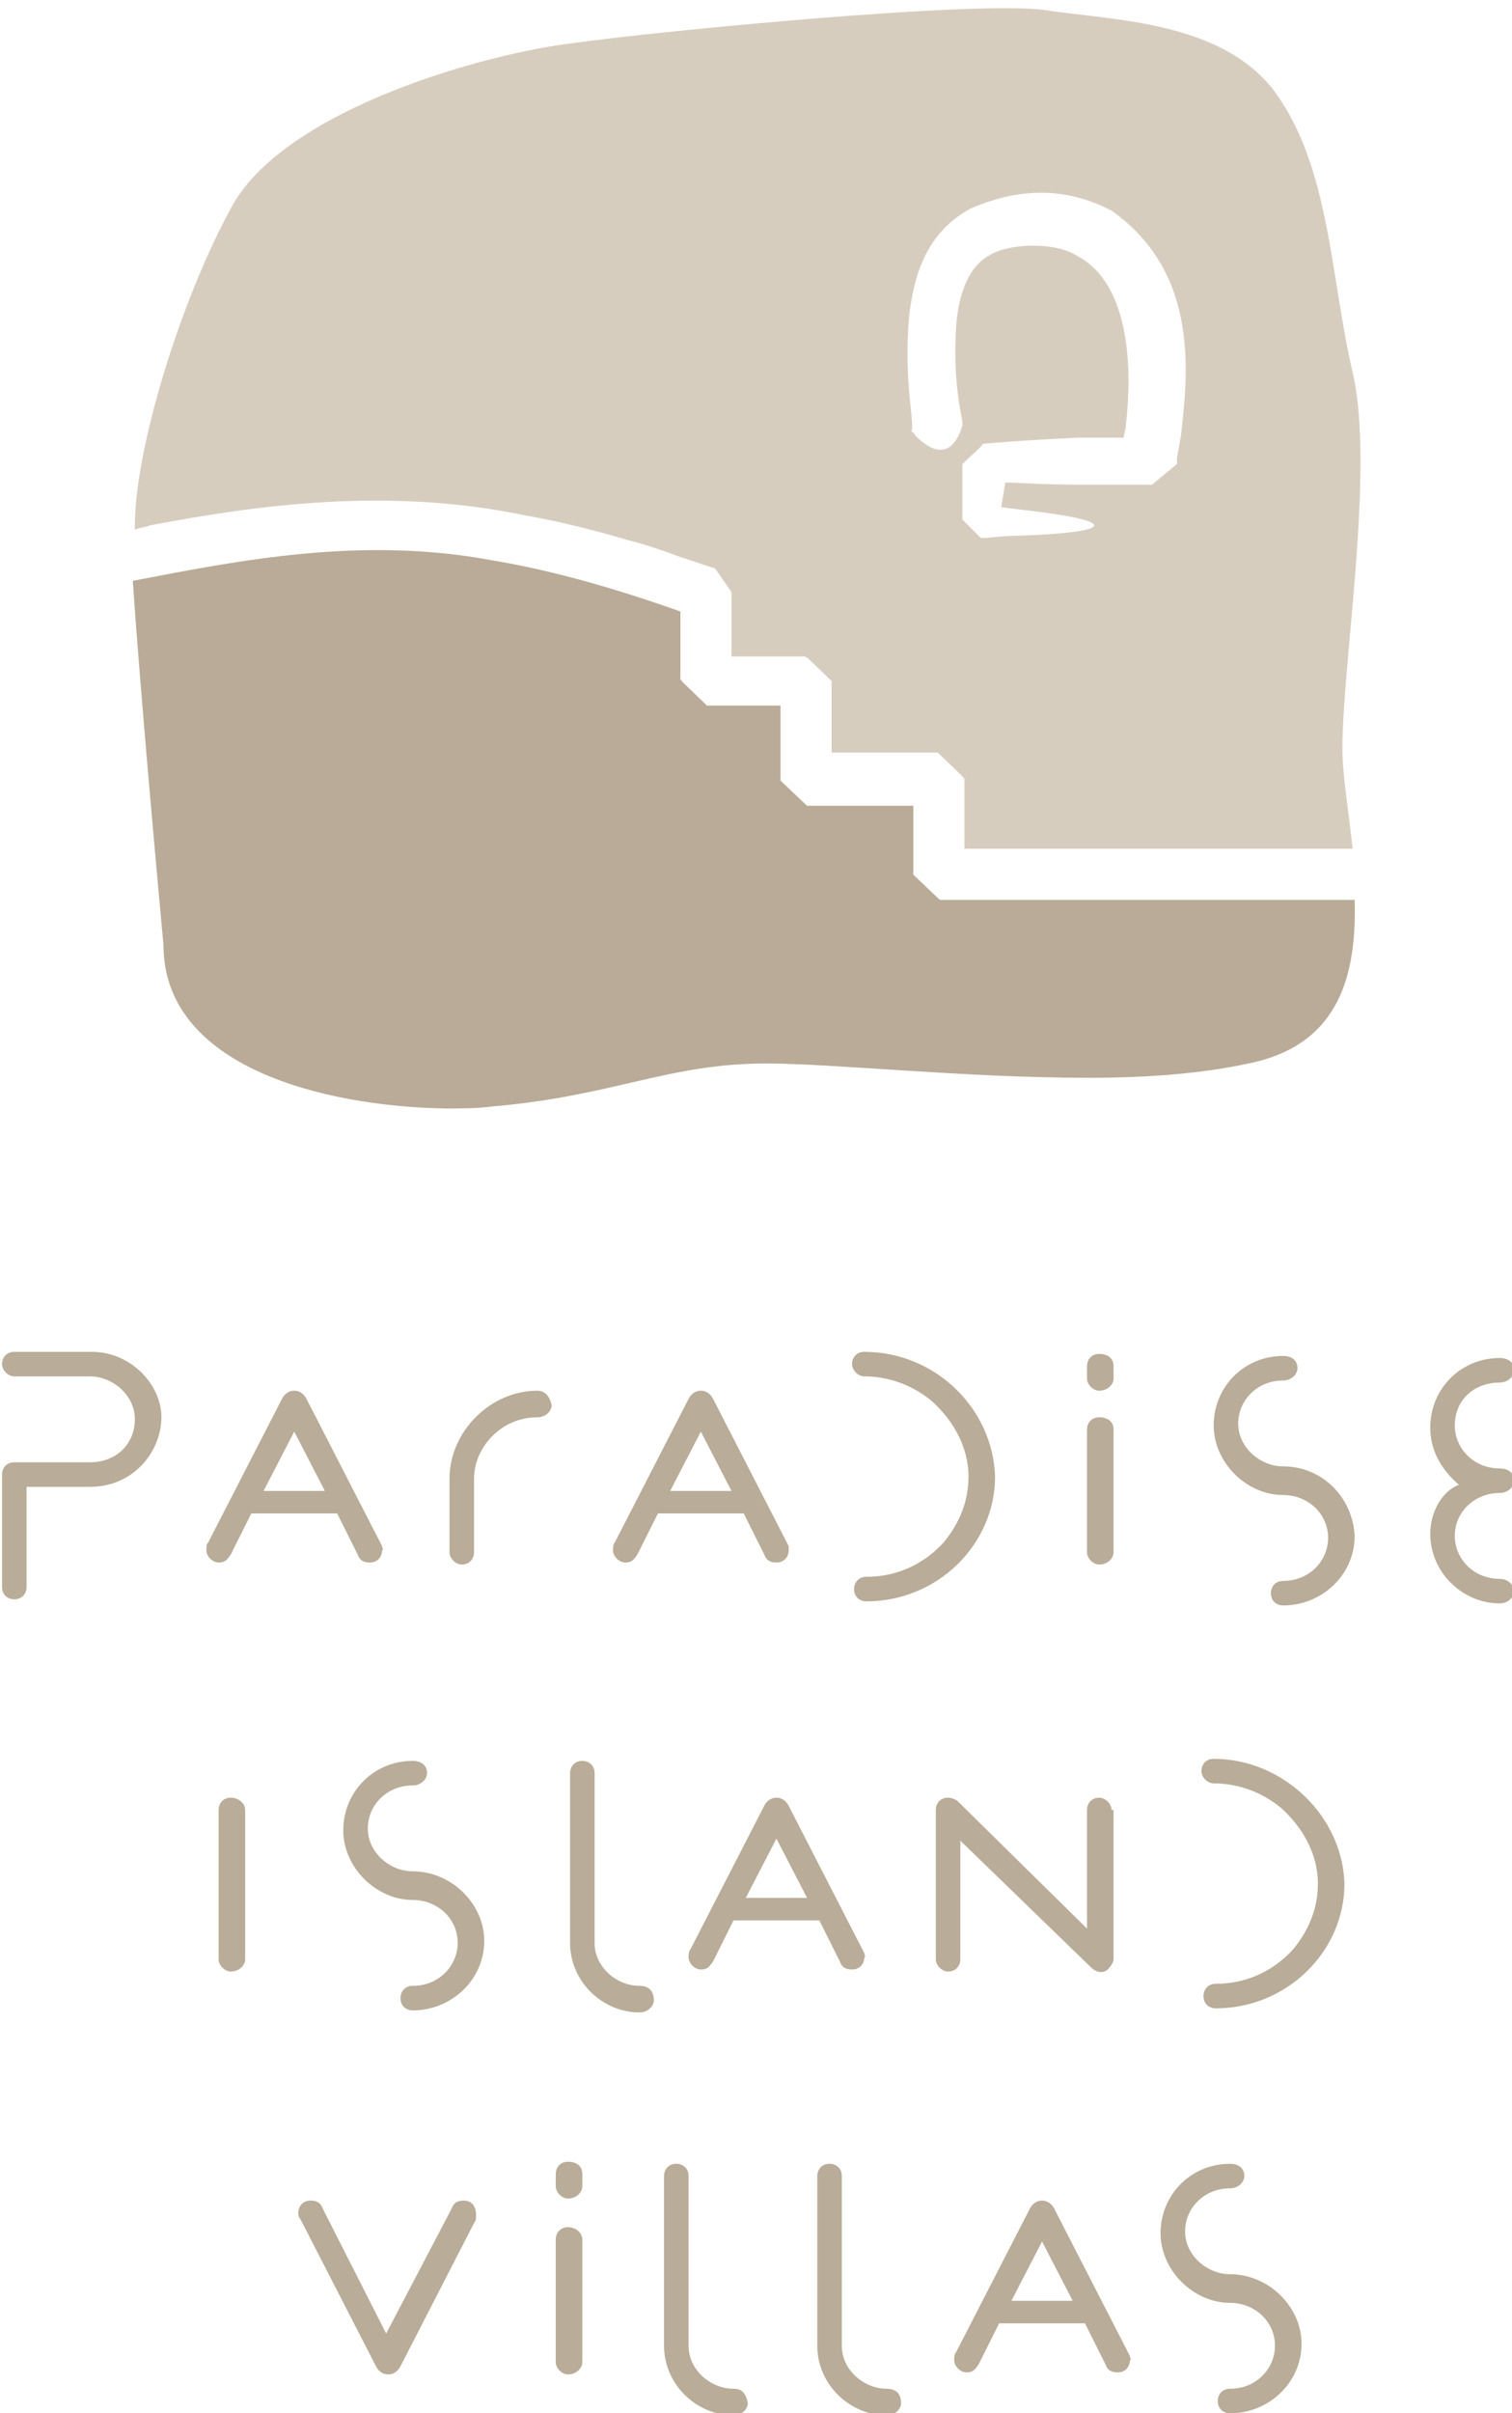 <?xml version="1.0" encoding="utf-8"?><svg version="1.1" id="Layer_1" xmlns="http://www.w3.org/2000/svg" xmlns:xlink="http://www.w3.org/1999/xlink" x="0px" y="0px" width="74px" height="118px" viewBox="0 0 74 118" style="enable-background:new 0 0 74 118;" xml:space="preserve">
<style type="text/css">.st0{fill:#D7CDBF;}.st1{fill:#B9AB97;}.st2{fill:#B9AC98;}</style>
<path class="st0" d="M25.7,25.2c1.7,0.3,3.3,0.7,5,1.2c0.8,0.2,1.7,0.5,2.5,0.8l1.2,0.4l0.6,0.2l0,0c1.6,2.3,0.5,0.7,0.8,1.2v0.1
v0.2v0.3v2.5h0.2h2.6h0.7h0.1c0.6,0.5-1.2-1.2,1.3,1.2v0v0.2v0.3v1.3v1.7h1.1h2.6h1.3h0.2c2.5,2.4,0.7,0.7,1.3,1.3v0v0.1v0.3v0.6
v2.4h0.2c1.7,0,3.4,0,5.1,0c4.9,0,9.5,0,13.7,0c-0.2-1.9-0.5-3.6-0.5-4.9c0-4.2,1.6-13.7,0.5-18.4c-1.1-4.7-1.1-10-3.8-13.7
C59.8,1,54.4,1,51.2,0.5C48,0,32.4,1.5,28.1,2.1c-4.3,0.5-14,3.2-16.7,7.9C8.8,14.7,6.6,22,6.6,25.7c0,0.1,0,0.2,0,0.2
c0.2-0.1,0.5-0.1,0.7-0.2C12.5,24.7,19,23.8,25.7,25.2z M44.5,15.4c0.2-1.5,0.6-3.9,3-5.2c2.3-1,4.6-1.1,6.9,0.1
c4.4,3.1,3.7,8.2,3.4,11l-0.2,1.1l0,0.3l0,0l0,0c1.1-0.9-1.5,1.2-1.2,1h0l-0.1,0l-0.1,0l-0.5,0c-0.6,0-1.1,0-1.6,0
c-0.9,0-1.4,0-1.4,0s-1.3,0-3.1-0.1l-0.4,0l-0.1,0.6l-0.1,0.6l0.8,0.1c6.2,0.7,3.7,1.2-0.2,1.3c0.1,0-0.4,0-1.3,0.1l-0.2,0l-0.1,0h0
h0c0.8,0.8-1.1-1.1-0.9-0.9v0v0l0,0l0-0.3l0-0.8l0-0.8l0-0.4l0-0.2l0-0.1v-0.1v0v0v0c0.6-0.6,0.9-0.8,1-1l0,0c-0.1,0.1-0.2,0.2,0,0
h0c0,0,0,0,0.1-0.1c0,0,0,0,0,0c0,0,0,0-0.1,0.1h0c2.3-0.2,4.7-0.3,4.7-0.3s0.5,0,1.4,0c0.2,0,0.5,0,0.8,0c0-0.2,0.1-0.4,0.1-0.6
c0.3-2.5,0.3-6.9-2.4-8.3c-1.1-0.7-3.4-0.6-4.3,0c-1.1,0.6-1.5,2.1-1.6,3.4c-0.2,2.7,0.3,4.6,0.3,4.7c0,0.1,0,0.1,0,0.2
c-0.2,0.7-0.8,2-2.3,0.5c0,0-0.1-0.2-0.2-0.2C44.8,20.7,44.2,18.7,44.5,15.4z"/>
<path class="st1" d="M66.3,44c-4.4,0-9.2,0-14.3,0c-1.7,0-3.4,0-5.1,0h-0.7H46H46c0.3,0.3-2.4-2.3-1.3-1.2v0v-0.3v-1.3v-1.8l-0.9,0
h-2.7h-1.3h-0.2h-0.1c0.3,0.3-2.4-2.3-1.3-1.2v0v-0.3V37v-2.5h-0.4h-2.7h-0.3h-0.2h0c-2.5-2.4-0.7-0.7-1.3-1.3v-0.1v-0.7v-1.3V30
v-0.1c-3.1-1.1-6.2-2-9.2-2.5c-6.4-1.2-12.4,0-17.6,1c0.4,6,1.5,17.8,1.5,17.8c0,6,7.9,7.9,13.8,8c0.8,0,1.6,0,2.3-0.1
c5.9-0.5,8.6-2.1,13.4-2.1c0,0,0,0,0,0c3.3,0,9.7,0.7,15.8,0.7c2.8,0,5.5-0.2,7.8-0.7C65.6,51.1,66.4,47.6,66.3,44z"/>
<path class="st2" d="M4.5,66.1H0.7c-0.4,0-0.6,0.3-0.6,0.6c0,0.3,0.3,0.6,0.6,0.6h3.7c1.1,0,2.2,0.9,2.2,2.1c0,1.2-0.9,2.1-2.2,2.1
H0.7c-0.4,0-0.6,0.3-0.6,0.6v5.5c0,0.4,0.3,0.6,0.6,0.6c0.4,0,0.6-0.3,0.6-0.6v-4.9h3.1c2.2,0,3.5-1.8,3.5-3.4
C7.9,67.7,6.4,66.1,4.5,66.1z M18.7,75.6L15,68.4c-0.1-0.2-0.3-0.4-0.6-0.4c-0.3,0-0.5,0.2-0.6,0.4l-3.6,7c-0.1,0.1-0.1,0.3-0.1,0.4
c0,0.3,0.3,0.6,0.6,0.6c0.3,0,0.4-0.1,0.6-0.4l1-2h4.2l1,2c0.1,0.3,0.3,0.4,0.6,0.4c0.4,0,0.6-0.3,0.6-0.6
C18.8,75.8,18.7,75.7,18.7,75.6z M12.9,72.9l1.5-2.9l1.5,2.9H12.9z M26.3,68c-2.3,0-4.3,2-4.3,4.3v3.6c0,0.3,0.3,0.6,0.6,0.6
c0.4,0,0.6-0.3,0.6-0.6v-3.6c0-1.5,1.3-3,3.1-3c0.4,0,0.7-0.3,0.7-0.6C26.9,68.3,26.7,68,26.3,68z M38.6,75.6l-3.7-7.2
c-0.1-0.2-0.3-0.4-0.6-0.4c-0.3,0-0.5,0.2-0.6,0.4l-3.6,7c-0.1,0.1-0.1,0.3-0.1,0.4c0,0.3,0.3,0.6,0.6,0.6c0.3,0,0.4-0.1,0.6-0.4
l1-2h4.2l1,2c0.1,0.3,0.3,0.4,0.6,0.4c0.4,0,0.6-0.3,0.6-0.6C38.6,75.8,38.6,75.7,38.6,75.6z M32.8,72.9l1.5-2.9l1.5,2.9H32.8z
 M42.3,66.1c-0.4,0-0.6,0.3-0.6,0.6c0,0.3,0.3,0.6,0.6,0.6c1,0,2.2,0.3,3.3,1.2c1,0.9,1.8,2.2,1.8,3.7c0,1-0.3,2.1-1.2,3.2
c-0.9,1-2.2,1.7-3.8,1.7c-0.4,0-0.6,0.3-0.6,0.6c0,0.4,0.3,0.6,0.6,0.6c3.5,0,6.3-2.8,6.3-6.1C48.6,68.9,45.8,66.1,42.3,66.1z
 M54.5,66.8c0-0.4-0.3-0.6-0.7-0.6c-0.4,0-0.6,0.3-0.6,0.6v0.6c0,0.3,0.3,0.6,0.6,0.6c0.4,0,0.7-0.3,0.7-0.6V66.8z M54.5,69.9
c0-0.4-0.3-0.6-0.7-0.6c-0.4,0-0.6,0.3-0.6,0.6v6c0,0.3,0.3,0.6,0.6,0.6c0.4,0,0.7-0.3,0.7-0.6V69.9z M62.8,71.7
c-1.1,0-2.2-0.9-2.2-2.1c0-1.1,0.9-2.1,2.2-2.1c0.4,0,0.7-0.3,0.7-0.6c0-0.4-0.3-0.6-0.7-0.6c-1.9,0-3.4,1.5-3.4,3.4
c0,1.8,1.6,3.4,3.4,3.4c1.2,0,2.2,0.9,2.2,2.1c0,1.1-0.9,2.1-2.2,2.1c-0.4,0-0.6,0.3-0.6,0.6c0,0.4,0.3,0.6,0.6,0.6
c1.9,0,3.5-1.5,3.5-3.4C66.2,73.2,64.7,71.7,62.8,71.7z M73.4,77.2c-1.3,0-2.2-1-2.2-2.1c0-1.2,1-2.1,2.2-2.1c0.4,0,0.7-0.3,0.7-0.6
c0-0.4-0.3-0.6-0.7-0.6c-1.3,0-2.2-1-2.2-2.1c0-1.3,1-2.1,2.2-2.1c0.4,0,0.7-0.3,0.7-0.6c0-0.4-0.3-0.6-0.7-0.6
c-1.9,0-3.4,1.5-3.4,3.4c0,1.2,0.6,2.1,1.4,2.8C70.6,72.9,70,73.9,70,75c0,1.9,1.6,3.4,3.4,3.4c0.4,0,0.7-0.3,0.7-0.6
C74.1,77.5,73.8,77.2,73.4,77.2z M12,88.5c0-0.3-0.3-0.6-0.7-0.6c-0.4,0-0.6,0.3-0.6,0.6v7.3c0,0.3,0.3,0.6,0.6,0.6
c0.4,0,0.7-0.3,0.7-0.6V88.5z M20.2,91.5c-1.1,0-2.2-0.9-2.2-2.1c0-1.1,0.9-2.1,2.2-2.1c0.4,0,0.7-0.3,0.7-0.6
c0-0.4-0.3-0.6-0.7-0.6c-1.9,0-3.4,1.5-3.4,3.4c0,1.8,1.6,3.4,3.4,3.4c1.2,0,2.2,0.9,2.2,2.1c0,1.1-0.9,2.1-2.2,2.1
c-0.4,0-0.6,0.3-0.6,0.6c0,0.4,0.3,0.6,0.6,0.6c1.9,0,3.5-1.5,3.5-3.4C23.7,93.1,22.1,91.5,20.2,91.5z M31.3,97.1
c-1.1,0-2.2-0.9-2.2-2.1v-8.3c0-0.4-0.3-0.6-0.6-0.6c-0.4,0-0.6,0.3-0.6,0.6v8.3c0,1.9,1.6,3.4,3.4,3.4c0.4,0,0.7-0.3,0.7-0.6
C32,97.3,31.7,97.1,31.3,97.1z M42.3,95.5l-3.7-7.2c-0.1-0.2-0.3-0.4-0.6-0.4c-0.3,0-0.5,0.2-0.6,0.4l-3.6,7
c-0.1,0.1-0.1,0.3-0.1,0.4c0,0.3,0.3,0.6,0.6,0.6c0.3,0,0.4-0.1,0.6-0.4l1-2h4.2l1,2c0.1,0.3,0.3,0.4,0.6,0.4c0.4,0,0.6-0.3,0.6-0.6
C42.4,95.7,42.3,95.6,42.3,95.5z M36.5,92.8l1.5-2.9l1.5,2.9H36.5z M54.4,88.5c0-0.3-0.3-0.6-0.6-0.6c-0.4,0-0.6,0.3-0.6,0.6v5.8
l-6.3-6.2c-0.1-0.1-0.3-0.2-0.5-0.2c-0.4,0-0.6,0.3-0.6,0.6v7.3c0,0.3,0.3,0.6,0.6,0.6c0.4,0,0.6-0.3,0.6-0.6V90l6.4,6.2
c0.3,0.3,0.7,0.3,0.9,0c0.1-0.1,0.2-0.3,0.2-0.4V88.5z M59.4,86c-0.4,0-0.6,0.3-0.6,0.6c0,0.3,0.3,0.6,0.6,0.6c1,0,2.2,0.3,3.3,1.2
c1,0.9,1.8,2.2,1.8,3.7c0,1-0.3,2.1-1.2,3.2c-0.9,1-2.2,1.7-3.8,1.7c-0.4,0-0.6,0.3-0.6,0.6c0,0.4,0.3,0.6,0.6,0.6
c3.5,0,6.3-2.8,6.3-6.1C65.7,88.8,62.8,86,59.4,86z M22.7,107.6c-0.3,0-0.5,0.1-0.6,0.4l-3.2,6.1l-3.1-6.1c-0.1-0.3-0.3-0.4-0.6-0.4
c-0.4,0-0.6,0.3-0.6,0.6c0,0.1,0,0.2,0.1,0.3l3.7,7.2c0.1,0.2,0.3,0.4,0.6,0.4c0.3,0,0.5-0.2,0.6-0.4l3.6-7c0.1-0.1,0.1-0.3,0.1-0.4
C23.3,107.9,23.1,107.6,22.7,107.6z M28.5,106.3c0-0.4-0.3-0.6-0.7-0.6c-0.4,0-0.6,0.3-0.6,0.6v0.6c0,0.3,0.3,0.6,0.6,0.6
c0.4,0,0.7-0.3,0.7-0.6V106.3z M28.5,109.5c0-0.3-0.3-0.6-0.7-0.6c-0.4,0-0.6,0.3-0.6,0.6v6c0,0.3,0.3,0.6,0.6,0.6
c0.4,0,0.7-0.3,0.7-0.6V109.5z M35.9,116.8c-1.1,0-2.2-0.9-2.2-2.1v-8.3c0-0.4-0.3-0.6-0.6-0.6c-0.4,0-0.6,0.3-0.6,0.6v8.3
c0,1.9,1.6,3.4,3.4,3.4c0.4,0,0.7-0.3,0.7-0.6C36.5,117,36.3,116.8,35.9,116.8z M43.4,116.8c-1.1,0-2.2-0.9-2.2-2.1v-8.3
c0-0.4-0.3-0.6-0.6-0.6c-0.4,0-0.6,0.3-0.6,0.6v8.3c0,1.9,1.6,3.4,3.4,3.4c0.4,0,0.7-0.3,0.7-0.6C44.1,117,43.8,116.8,43.4,116.8z
 M55.3,115.2l-3.7-7.2c-0.1-0.2-0.3-0.4-0.6-0.4c-0.3,0-0.5,0.2-0.6,0.4l-3.6,7c-0.1,0.1-0.1,0.3-0.1,0.4c0,0.3,0.3,0.6,0.6,0.6
c0.3,0,0.4-0.1,0.6-0.4l1-2h4.2l1,2c0.1,0.3,0.3,0.4,0.6,0.4c0.4,0,0.6-0.3,0.6-0.6C55.4,115.4,55.3,115.3,55.3,115.2z M49.5,112.5
l1.5-2.9l1.5,2.9H49.5z M60.2,111.2c-1.1,0-2.2-0.9-2.2-2.1c0-1.1,0.9-2.1,2.2-2.1c0.4,0,0.7-0.3,0.7-0.6c0-0.4-0.3-0.6-0.7-0.6
c-1.9,0-3.4,1.5-3.4,3.4c0,1.8,1.6,3.4,3.4,3.4c1.2,0,2.2,0.9,2.2,2.1c0,1.1-0.9,2.1-2.2,2.1c-0.4,0-0.6,0.3-0.6,0.6
c0,0.4,0.3,0.6,0.6,0.6c1.9,0,3.5-1.5,3.5-3.4C63.7,112.8,62.1,111.2,60.2,111.2z"/>
</svg>
